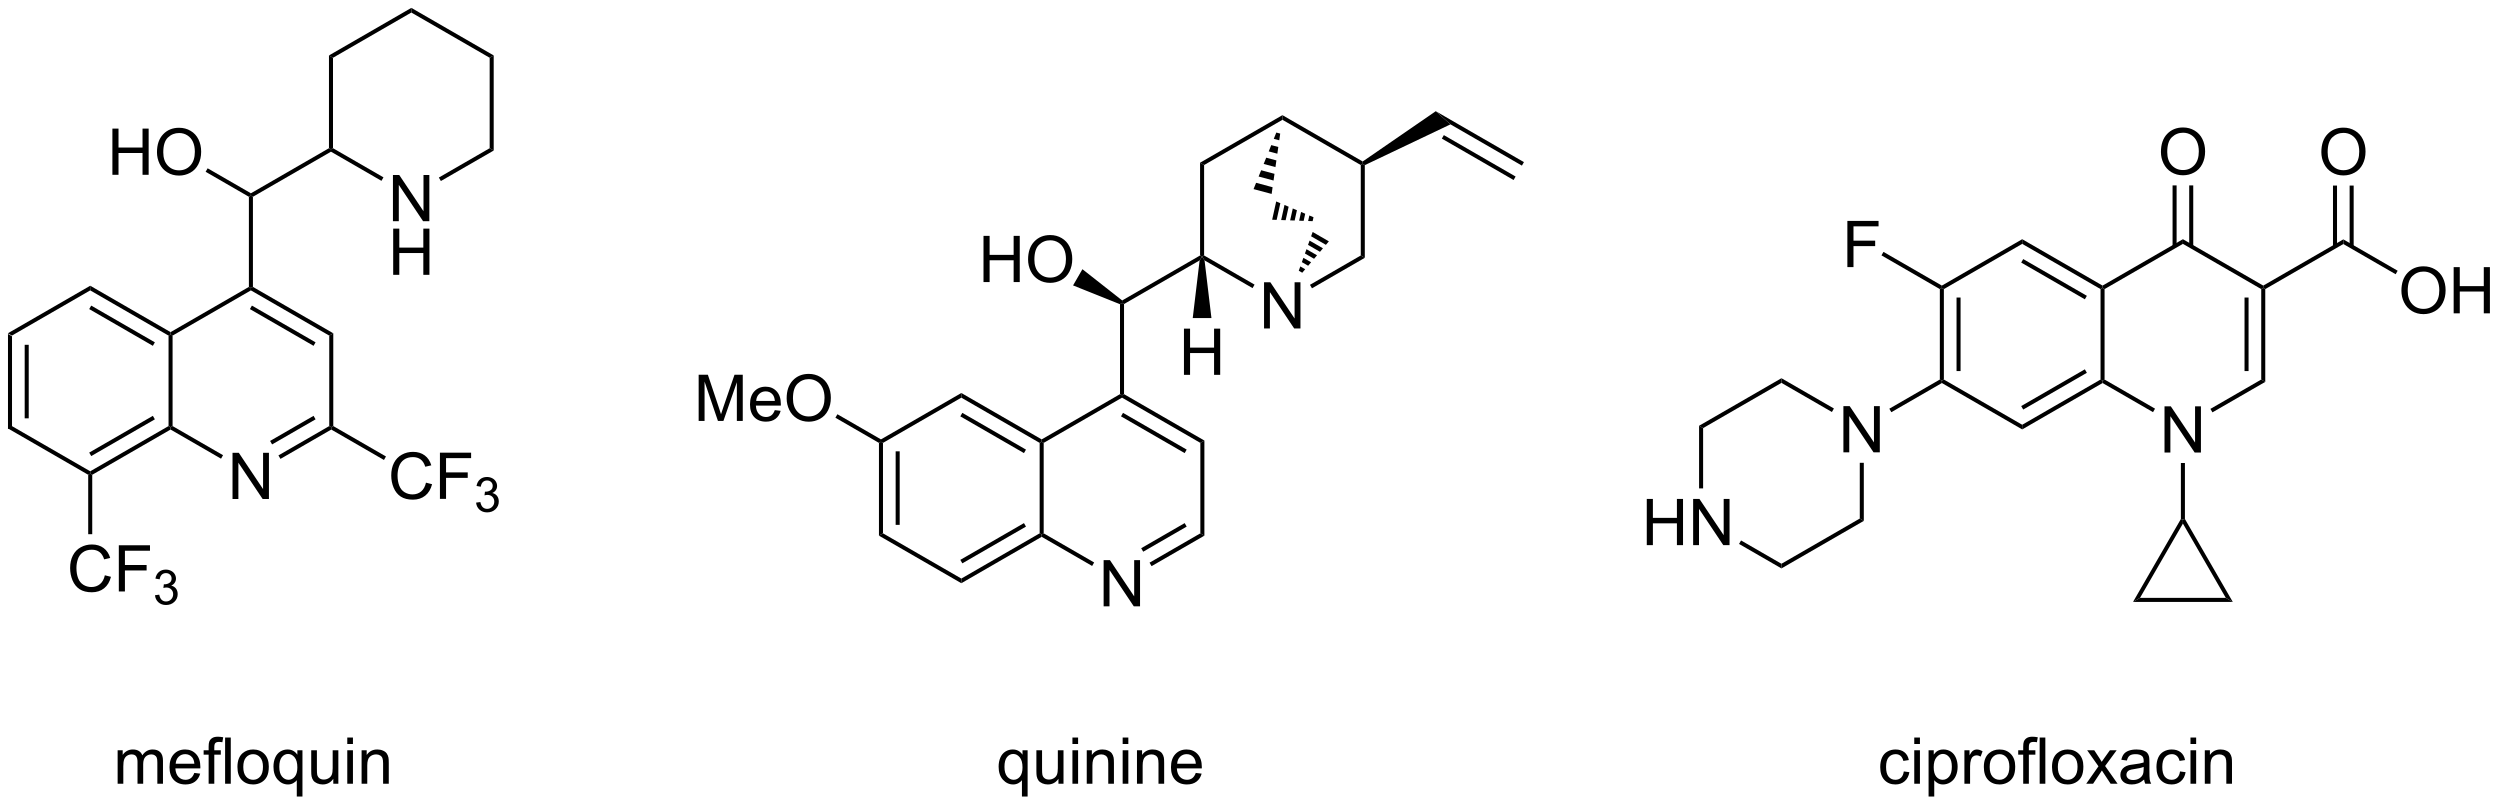 <?xml version="1.0" encoding="UTF-8"?>
<!DOCTYPE svg PUBLIC '-//W3C//DTD SVG 1.0//EN'
          'http://www.w3.org/TR/2001/REC-SVG-20010904/DTD/svg10.dtd'>
<svg stroke-dasharray="none" shape-rendering="auto" xmlns="http://www.w3.org/2000/svg" font-family="'Dialog'" text-rendering="auto" width="850" fill-opacity="1" color-interpolation="auto" color-rendering="auto" preserveAspectRatio="xMidYMid meet" font-size="12px" viewBox="0 0 850 274" fill="black" xmlns:xlink="http://www.w3.org/1999/xlink" stroke="black" image-rendering="auto" stroke-miterlimit="10" stroke-linecap="square" stroke-linejoin="miter" font-style="normal" stroke-width="1" height="274" stroke-dashoffset="0" font-weight="normal" stroke-opacity="1"
><!--Generated by the Batik Graphics2D SVG Generator--><defs id="genericDefs"
  /><g
  ><defs id="defs1"
    ><clipPath clipPathUnits="userSpaceOnUse" id="clipPath1"
      ><path d="M0.646 0.646 L319.099 0.646 L319.099 103.198 L0.646 103.198 L0.646 0.646 Z"
      /></clipPath
      ><clipPath clipPathUnits="userSpaceOnUse" id="clipPath2"
      ><path d="M44.137 180.56 L44.137 280.261 L353.736 280.261 L353.736 180.56 Z"
      /></clipPath
    ></defs
    ><g transform="scale(2.667,2.667) translate(-0.646,-0.646) matrix(1.029,0,0,1.029,-44.754,-185.078)"
    ><path d="M45.109 221.867 L45.609 222.155 L45.609 233.367 L45.109 233.655 ZM47.179 223.206 L47.179 232.316 L47.679 232.316 L47.679 223.206 Z" stroke="none" clip-path="url(#clipPath2)"
    /></g
    ><g transform="matrix(2.743,0,0,2.743,-121.065,-495.264)"
    ><path d="M45.109 233.655 L45.609 233.367 L55.319 238.972 L55.319 239.261 L55.069 239.405 Z" stroke="none" clip-path="url(#clipPath2)"
    /></g
    ><g transform="matrix(2.743,0,0,2.743,-121.065,-495.264)"
    ><path d="M55.569 239.405 L55.319 239.261 L55.319 238.972 L65.028 233.367 L65.278 233.511 L65.278 233.799 ZM55.444 237.087 L63.333 232.532 L63.083 232.099 L55.194 236.654 Z" stroke="none" clip-path="url(#clipPath2)"
    /></g
    ><g transform="matrix(2.743,0,0,2.743,-121.065,-495.264)"
    ><path d="M65.528 233.367 L65.278 233.511 L65.028 233.367 L65.028 222.155 L65.278 222.011 L65.528 222.155 Z" stroke="none" clip-path="url(#clipPath2)"
    /></g
    ><g transform="matrix(2.743,0,0,2.743,-121.065,-495.264)"
    ><path d="M65.278 221.722 L65.278 222.011 L65.028 222.155 L55.319 216.549 L55.319 215.972 ZM63.333 222.989 L55.444 218.435 L55.194 218.868 L63.083 223.422 Z" stroke="none" clip-path="url(#clipPath2)"
    /></g
    ><g transform="matrix(2.743,0,0,2.743,-121.065,-495.264)"
    ><path d="M55.319 215.972 L55.319 216.549 L45.609 222.155 L45.109 221.867 Z" stroke="none" clip-path="url(#clipPath2)"
    /></g
    ><g transform="matrix(2.743,0,0,2.743,-121.065,-495.264)"
    ><path d="M72.958 242.411 L72.958 236.684 L73.737 236.684 L76.744 241.179 L76.744 236.684 L77.471 236.684 L77.471 242.411 L76.692 242.411 L73.684 237.911 L73.684 242.411 L72.958 242.411 Z" stroke="none" clip-path="url(#clipPath2)"
    /></g
    ><g transform="matrix(2.743,0,0,2.743,-121.065,-495.264)"
    ><path d="M65.278 233.799 L65.278 233.511 L65.528 233.367 L71.783 236.978 L71.533 237.411 Z" stroke="none" clip-path="url(#clipPath2)"
    /></g
    ><g transform="matrix(2.743,0,0,2.743,-121.065,-495.264)"
    ><path d="M78.899 237.436 L78.649 237.003 L84.947 233.367 L85.197 233.511 L85.197 233.799 ZM77.864 235.643 L83.252 232.532 L83.002 232.099 L77.614 235.21 Z" stroke="none" clip-path="url(#clipPath2)"
    /></g
    ><g transform="matrix(2.743,0,0,2.743,-121.065,-495.264)"
    ><path d="M85.447 233.367 L85.197 233.511 L84.947 233.367 L84.947 222.155 L85.447 221.867 Z" stroke="none" clip-path="url(#clipPath2)"
    /></g
    ><g transform="matrix(2.743,0,0,2.743,-121.065,-495.264)"
    ><path d="M85.447 221.867 L84.947 222.155 L75.237 216.549 L75.237 216.261 L75.487 216.117 ZM83.252 222.989 L75.362 218.435 L75.112 218.868 L83.002 223.422 Z" stroke="none" clip-path="url(#clipPath2)"
    /></g
    ><g transform="matrix(2.743,0,0,2.743,-121.065,-495.264)"
    ><path d="M74.987 216.117 L75.237 216.261 L75.237 216.549 L65.528 222.155 L65.278 222.011 L65.278 221.722 Z" stroke="none" clip-path="url(#clipPath2)"
    /></g
    ><g transform="matrix(2.743,0,0,2.743,-121.065,-495.264)"
    ><path d="M57.133 251.863 L57.891 252.053 Q57.654 252.988 57.034 253.48 Q56.414 253.97 55.521 253.97 Q54.594 253.97 54.013 253.592 Q53.435 253.215 53.13 252.501 Q52.828 251.785 52.828 250.965 Q52.828 250.069 53.17 249.405 Q53.513 248.738 54.144 248.392 Q54.774 248.045 55.532 248.045 Q56.391 248.045 56.977 248.483 Q57.563 248.92 57.795 249.715 L57.047 249.889 Q56.849 249.264 56.469 248.98 Q56.092 248.694 55.516 248.694 Q54.857 248.694 54.412 249.012 Q53.969 249.327 53.789 249.861 Q53.61 250.394 53.61 250.959 Q53.61 251.691 53.823 252.236 Q54.037 252.78 54.485 253.051 Q54.935 253.319 55.459 253.319 Q56.094 253.319 56.534 252.952 Q56.977 252.584 57.133 251.863 ZM58.864 253.871 L58.864 248.144 L62.728 248.144 L62.728 248.819 L59.621 248.819 L59.621 250.592 L62.309 250.592 L62.309 251.269 L59.621 251.269 L59.621 253.871 L58.864 253.871 Z" stroke="none" clip-path="url(#clipPath2)"
    /></g
    ><g transform="matrix(2.743,0,0,2.743,-121.065,-495.264)"
    ><path d="M63.346 254.336 L63.873 254.266 Q63.965 254.715 64.182 254.912 Q64.401 255.11 64.715 255.11 Q65.086 255.11 65.342 254.852 Q65.6 254.594 65.6 254.213 Q65.6 253.85 65.362 253.615 Q65.125 253.379 64.758 253.379 Q64.61 253.379 64.387 253.438 L64.446 252.975 Q64.498 252.981 64.53 252.981 Q64.868 252.981 65.137 252.805 Q65.407 252.629 65.407 252.262 Q65.407 251.973 65.209 251.783 Q65.014 251.592 64.704 251.592 Q64.395 251.592 64.19 251.785 Q63.985 251.979 63.926 252.365 L63.399 252.272 Q63.496 251.74 63.838 251.449 Q64.182 251.158 64.692 251.158 Q65.043 251.158 65.338 251.309 Q65.635 251.459 65.791 251.721 Q65.948 251.981 65.948 252.274 Q65.948 252.553 65.797 252.781 Q65.649 253.01 65.356 253.145 Q65.737 253.233 65.948 253.51 Q66.159 253.785 66.159 254.201 Q66.159 254.764 65.748 255.156 Q65.338 255.547 64.711 255.547 Q64.147 255.547 63.772 255.211 Q63.399 254.873 63.346 254.336 Z" stroke="none" clip-path="url(#clipPath2)"
    /></g
    ><g transform="matrix(2.743,0,0,2.743,-121.065,-495.264)"
    ><path d="M55.069 239.405 L55.319 239.261 L55.569 239.405 L55.569 246.77 L55.069 246.77 Z" stroke="none" clip-path="url(#clipPath2)"
    /></g
    ><g transform="matrix(2.743,0,0,2.743,-121.065,-495.264)"
    ><path d="M96.936 240.383 L97.694 240.573 Q97.457 241.508 96.837 242 Q96.217 242.49 95.324 242.49 Q94.397 242.49 93.816 242.112 Q93.238 241.735 92.933 241.021 Q92.631 240.305 92.631 239.485 Q92.631 238.589 92.972 237.925 Q93.316 237.258 93.946 236.912 Q94.576 236.565 95.334 236.565 Q96.194 236.565 96.779 237.003 Q97.365 237.44 97.597 238.235 L96.85 238.409 Q96.652 237.784 96.272 237.5 Q95.894 237.214 95.319 237.214 Q94.66 237.214 94.214 237.531 Q93.772 237.847 93.592 238.381 Q93.412 238.914 93.412 239.479 Q93.412 240.211 93.626 240.756 Q93.839 241.3 94.287 241.571 Q94.738 241.839 95.261 241.839 Q95.897 241.839 96.337 241.472 Q96.779 241.104 96.936 240.383 ZM98.666 242.391 L98.666 236.664 L102.531 236.664 L102.531 237.339 L99.424 237.339 L99.424 239.112 L102.112 239.112 L102.112 239.789 L99.424 239.789 L99.424 242.391 L98.666 242.391 Z" stroke="none" clip-path="url(#clipPath2)"
    /></g
    ><g transform="matrix(2.743,0,0,2.743,-121.065,-495.264)"
    ><path d="M103.149 242.856 L103.676 242.786 Q103.768 243.235 103.985 243.432 Q104.203 243.63 104.518 243.63 Q104.889 243.63 105.145 243.372 Q105.403 243.114 105.403 242.733 Q105.403 242.37 105.164 242.135 Q104.928 241.899 104.561 241.899 Q104.412 241.899 104.19 241.958 L104.248 241.495 Q104.301 241.501 104.332 241.501 Q104.67 241.501 104.94 241.325 Q105.209 241.149 105.209 240.782 Q105.209 240.493 105.012 240.303 Q104.817 240.112 104.506 240.112 Q104.198 240.112 103.992 240.305 Q103.787 240.499 103.729 240.885 L103.201 240.792 Q103.299 240.26 103.641 239.969 Q103.985 239.678 104.494 239.678 Q104.846 239.678 105.141 239.829 Q105.438 239.979 105.594 240.241 Q105.75 240.501 105.75 240.794 Q105.75 241.073 105.6 241.302 Q105.451 241.53 105.158 241.665 Q105.539 241.753 105.75 242.03 Q105.961 242.305 105.961 242.721 Q105.961 243.284 105.551 243.677 Q105.141 244.067 104.514 244.067 Q103.949 244.067 103.574 243.731 Q103.201 243.393 103.149 242.856 Z" stroke="none" clip-path="url(#clipPath2)"
    /></g
    ><g transform="matrix(2.743,0,0,2.743,-121.065,-495.264)"
    ><path d="M85.197 233.799 L85.197 233.511 L85.447 233.367 L91.978 237.137 L91.728 237.571 Z" stroke="none" clip-path="url(#clipPath2)"
    /></g
    ><g transform="matrix(2.743,0,0,2.743,-121.065,-495.264)"
    ><path d="M75.487 216.117 L75.237 216.261 L74.987 216.117 L74.987 204.945 L75.237 204.801 L75.487 204.945 Z" stroke="none" clip-path="url(#clipPath2)"
    /></g
    ><g transform="matrix(2.743,0,0,2.743,-121.065,-495.264)"
    ><path d="M58.068 202.221 L58.068 196.494 L58.826 196.494 L58.826 198.846 L61.803 198.846 L61.803 196.494 L62.561 196.494 L62.561 202.221 L61.803 202.221 L61.803 199.52 L58.826 199.52 L58.826 202.221 L58.068 202.221 ZM63.593 199.432 Q63.593 198.005 64.359 197.2 Q65.124 196.393 66.335 196.393 Q67.127 196.393 67.762 196.773 Q68.4 197.15 68.734 197.827 Q69.07 198.505 69.07 199.364 Q69.07 200.236 68.718 200.924 Q68.367 201.611 67.721 201.965 Q67.078 202.32 66.33 202.32 Q65.523 202.32 64.885 201.929 Q64.249 201.536 63.921 200.861 Q63.593 200.184 63.593 199.432 ZM64.374 199.442 Q64.374 200.478 64.929 201.075 Q65.486 201.669 66.328 201.669 Q67.182 201.669 67.734 201.067 Q68.288 200.465 68.288 199.361 Q68.288 198.661 68.052 198.14 Q67.814 197.619 67.359 197.333 Q66.906 197.044 66.338 197.044 Q65.533 197.044 64.953 197.598 Q64.374 198.15 64.374 199.442 Z" stroke="none" clip-path="url(#clipPath2)"
    /></g
    ><g transform="matrix(2.743,0,0,2.743,-121.065,-495.264)"
    ><path d="M75.237 204.512 L75.237 204.801 L74.987 204.945 L69.624 201.849 L69.874 201.416 Z" stroke="none" clip-path="url(#clipPath2)"
    /></g
    ><g transform="matrix(2.743,0,0,2.743,-121.065,-495.264)"
    ><path d="M75.487 204.945 L75.237 204.801 L75.237 204.512 L84.912 198.926 L85.162 199.071 L85.162 199.359 Z" stroke="none" clip-path="url(#clipPath2)"
    /></g
    ><g transform="matrix(2.743,0,0,2.743,-121.065,-495.264)"
    ><path d="M92.842 207.971 L92.842 202.244 L93.621 202.244 L96.628 206.739 L96.628 202.244 L97.355 202.244 L97.355 207.971 L96.576 207.971 L93.569 203.471 L93.569 207.971 L92.842 207.971 Z" stroke="none" clip-path="url(#clipPath2)"
    /></g
    ><g transform="matrix(2.743,0,0,2.743,-121.065,-495.264)"
    ><path d="M92.873 214.621 L92.873 208.894 L93.631 208.894 L93.631 211.246 L96.608 211.246 L96.608 208.894 L97.365 208.894 L97.365 214.621 L96.608 214.621 L96.608 211.92 L93.631 211.92 L93.631 214.621 L92.873 214.621 Z" stroke="none" clip-path="url(#clipPath2)"
    /></g
    ><g transform="matrix(2.743,0,0,2.743,-121.065,-495.264)"
    ><path d="M85.162 199.359 L85.162 199.071 L85.412 198.926 L91.667 202.538 L91.417 202.971 Z" stroke="none" clip-path="url(#clipPath2)"
    /></g
    ><g transform="matrix(2.743,0,0,2.743,-121.065,-495.264)"
    ><path d="M98.783 202.995 L98.533 202.562 L104.831 198.926 L105.331 199.215 Z" stroke="none" clip-path="url(#clipPath2)"
    /></g
    ><g transform="matrix(2.743,0,0,2.743,-121.065,-495.264)"
    ><path d="M105.331 199.215 L104.831 198.926 L104.831 187.715 L105.331 187.426 Z" stroke="none" clip-path="url(#clipPath2)"
    /></g
    ><g transform="matrix(2.743,0,0,2.743,-121.065,-495.264)"
    ><path d="M105.331 187.426 L104.831 187.715 L95.121 182.109 L95.121 181.532 Z" stroke="none" clip-path="url(#clipPath2)"
    /></g
    ><g transform="matrix(2.743,0,0,2.743,-121.065,-495.264)"
    ><path d="M95.121 181.532 L95.121 182.109 L85.412 187.715 L84.912 187.426 Z" stroke="none" clip-path="url(#clipPath2)"
    /></g
    ><g transform="matrix(2.743,0,0,2.743,-121.065,-495.264)"
    ><path d="M84.912 187.426 L85.412 187.715 L85.412 198.926 L85.162 199.071 L84.912 198.926 Z" stroke="none" clip-path="url(#clipPath2)"
    /></g
    ><g transform="matrix(2.743,0,0,2.743,-121.065,-495.264)"
    ><path d="M58.717 277.697 L58.717 273.549 L59.345 273.549 L59.345 274.13 Q59.54 273.825 59.863 273.64 Q60.189 273.455 60.603 273.455 Q61.064 273.455 61.358 273.648 Q61.655 273.838 61.775 274.182 Q62.267 273.455 63.056 273.455 Q63.673 273.455 64.004 273.796 Q64.337 274.137 64.337 274.848 L64.337 277.697 L63.639 277.697 L63.639 275.083 Q63.639 274.661 63.569 274.476 Q63.501 274.291 63.321 274.179 Q63.142 274.065 62.9 274.065 Q62.462 274.065 62.173 274.356 Q61.884 274.645 61.884 275.286 L61.884 277.697 L61.181 277.697 L61.181 275.002 Q61.181 274.533 61.009 274.299 Q60.837 274.065 60.446 274.065 Q60.15 274.065 59.897 274.221 Q59.647 274.377 59.532 274.679 Q59.42 274.979 59.42 275.544 L59.42 277.697 L58.717 277.697 ZM68.22 276.361 L68.946 276.45 Q68.775 277.088 68.308 277.44 Q67.845 277.791 67.124 277.791 Q66.212 277.791 65.678 277.231 Q65.147 276.669 65.147 275.658 Q65.147 274.611 65.686 274.033 Q66.225 273.455 67.084 273.455 Q67.915 273.455 68.441 274.023 Q68.97 274.588 68.97 275.614 Q68.97 275.676 68.967 275.801 L65.874 275.801 Q65.913 276.486 66.259 276.851 Q66.608 277.213 67.126 277.213 Q67.514 277.213 67.788 277.01 Q68.061 276.807 68.22 276.361 ZM65.913 275.223 L68.228 275.223 Q68.181 274.7 67.962 274.44 Q67.626 274.033 67.092 274.033 Q66.608 274.033 66.277 274.359 Q65.946 274.682 65.913 275.223 ZM69.997 277.697 L69.997 274.096 L69.377 274.096 L69.377 273.549 L69.997 273.549 L69.997 273.106 Q69.997 272.69 70.073 272.486 Q70.174 272.213 70.43 272.044 Q70.685 271.872 71.146 271.872 Q71.442 271.872 71.802 271.942 L71.698 272.557 Q71.479 272.518 71.284 272.518 Q70.963 272.518 70.831 272.656 Q70.698 272.791 70.698 273.166 L70.698 273.549 L71.505 273.549 L71.505 274.096 L70.698 274.096 L70.698 277.697 L69.997 277.697 ZM72.038 277.697 L72.038 271.971 L72.741 271.971 L72.741 277.697 L72.038 277.697 ZM73.567 275.622 Q73.567 274.471 74.208 273.916 Q74.745 273.455 75.513 273.455 Q76.37 273.455 76.911 274.015 Q77.456 274.575 77.456 275.565 Q77.456 276.364 77.213 276.825 Q76.974 277.283 76.515 277.538 Q76.057 277.791 75.513 277.791 Q74.643 277.791 74.104 277.234 Q73.567 276.674 73.567 275.622 ZM74.291 275.622 Q74.291 276.419 74.638 276.817 Q74.987 277.213 75.513 277.213 Q76.036 277.213 76.383 276.815 Q76.732 276.416 76.732 275.598 Q76.732 274.83 76.383 274.434 Q76.034 274.036 75.513 274.036 Q74.987 274.036 74.638 274.432 Q74.291 274.825 74.291 275.622 ZM80.923 279.288 L80.923 277.255 Q80.759 277.486 80.465 277.64 Q80.17 277.791 79.837 277.791 Q79.1 277.791 78.566 277.203 Q78.032 276.611 78.032 275.583 Q78.032 274.958 78.249 274.463 Q78.467 273.966 78.879 273.71 Q79.29 273.455 79.782 273.455 Q80.553 273.455 80.993 274.104 L80.993 273.549 L81.626 273.549 L81.626 279.288 L80.923 279.288 ZM78.756 275.611 Q78.756 276.411 79.092 276.812 Q79.428 277.213 79.897 277.213 Q80.345 277.213 80.668 276.833 Q80.993 276.45 80.993 275.674 Q80.993 274.846 80.652 274.429 Q80.311 274.01 79.85 274.01 Q79.392 274.01 79.074 274.398 Q78.756 274.786 78.756 275.611 ZM85.448 277.697 L85.448 277.088 Q84.963 277.791 84.13 277.791 Q83.763 277.791 83.445 277.651 Q83.127 277.51 82.971 277.296 Q82.817 277.083 82.755 276.776 Q82.713 276.567 82.713 276.119 L82.713 273.549 L83.416 273.549 L83.416 275.848 Q83.416 276.401 83.458 276.591 Q83.526 276.869 83.739 277.028 Q83.956 277.184 84.271 277.184 Q84.588 277.184 84.864 277.023 Q85.143 276.861 85.258 276.583 Q85.372 276.301 85.372 275.77 L85.372 273.549 L86.075 273.549 L86.075 277.697 L85.448 277.697 ZM87.181 272.778 L87.181 271.971 L87.884 271.971 L87.884 272.778 L87.181 272.778 ZM87.181 277.697 L87.181 273.549 L87.884 273.549 L87.884 277.697 L87.181 277.697 ZM88.956 277.697 L88.956 273.549 L89.588 273.549 L89.588 274.137 Q90.044 273.455 90.909 273.455 Q91.284 273.455 91.596 273.591 Q91.911 273.723 92.067 273.942 Q92.224 274.161 92.286 274.463 Q92.325 274.658 92.325 275.145 L92.325 277.697 L91.622 277.697 L91.622 275.174 Q91.622 274.744 91.539 274.531 Q91.458 274.317 91.25 274.192 Q91.041 274.065 90.76 274.065 Q90.31 274.065 89.984 274.351 Q89.659 274.635 89.659 275.432 L89.659 277.697 L88.956 277.697 Z" stroke="none" clip-path="url(#clipPath2)"
    /></g
    ><g transform="matrix(2.743,0,0,2.743,-121.065,-495.264)"
    ><path d="M153.084 235.452 L153.334 235.308 L153.584 235.452 L153.584 246.663 L153.084 246.952 ZM155.154 236.503 L155.154 245.613 L155.654 245.613 L155.654 236.503 Z" stroke="none" clip-path="url(#clipPath2)"
    /></g
    ><g transform="matrix(2.743,0,0,2.743,-121.065,-495.264)"
    ><path d="M153.084 246.952 L153.584 246.663 L163.294 252.269 L163.294 252.846 Z" stroke="none" clip-path="url(#clipPath2)"
    /></g
    ><g transform="matrix(2.743,0,0,2.743,-121.065,-495.264)"
    ><path d="M163.294 252.846 L163.294 252.269 L173.003 246.663 L173.253 246.808 L173.253 247.096 ZM163.419 250.384 L171.308 245.829 L171.058 245.396 L163.169 249.951 Z" stroke="none" clip-path="url(#clipPath2)"
    /></g
    ><g transform="matrix(2.743,0,0,2.743,-121.065,-495.264)"
    ><path d="M173.503 246.663 L173.253 246.808 L173.003 246.663 L173.003 235.452 L173.253 235.308 L173.503 235.452 Z" stroke="none" clip-path="url(#clipPath2)"
    /></g
    ><g transform="matrix(2.743,0,0,2.743,-121.065,-495.264)"
    ><path d="M173.253 235.019 L173.253 235.308 L173.003 235.452 L163.294 229.846 L163.294 229.269 ZM171.308 236.286 L163.419 231.731 L163.169 232.164 L171.058 236.719 Z" stroke="none" clip-path="url(#clipPath2)"
    /></g
    ><g transform="matrix(2.743,0,0,2.743,-121.065,-495.264)"
    ><path d="M163.294 229.269 L163.294 229.846 L153.584 235.452 L153.334 235.308 L153.334 235.019 Z" stroke="none" clip-path="url(#clipPath2)"
    /></g
    ><g transform="matrix(2.743,0,0,2.743,-121.065,-495.264)"
    ><path d="M180.933 255.708 L180.933 249.981 L181.712 249.981 L184.719 254.476 L184.719 249.981 L185.446 249.981 L185.446 255.708 L184.667 255.708 L181.66 251.208 L181.66 255.708 L180.933 255.708 Z" stroke="none" clip-path="url(#clipPath2)"
    /></g
    ><g transform="matrix(2.743,0,0,2.743,-121.065,-495.264)"
    ><path d="M173.253 247.096 L173.253 246.808 L173.503 246.663 L179.758 250.275 L179.508 250.708 Z" stroke="none" clip-path="url(#clipPath2)"
    /></g
    ><g transform="matrix(2.743,0,0,2.743,-121.065,-495.264)"
    ><path d="M186.874 250.732 L186.624 250.299 L192.922 246.663 L193.422 246.952 ZM185.839 248.94 L191.227 245.829 L190.977 245.396 L185.589 248.507 Z" stroke="none" clip-path="url(#clipPath2)"
    /></g
    ><g transform="matrix(2.743,0,0,2.743,-121.065,-495.264)"
    ><path d="M193.422 246.952 L192.922 246.663 L192.922 235.452 L193.422 235.163 Z" stroke="none" clip-path="url(#clipPath2)"
    /></g
    ><g transform="matrix(2.743,0,0,2.743,-121.065,-495.264)"
    ><path d="M193.422 235.163 L192.922 235.452 L183.212 229.846 L183.212 229.558 L183.462 229.413 ZM191.227 236.286 L183.337 231.731 L183.087 232.164 L190.977 236.719 Z" stroke="none" clip-path="url(#clipPath2)"
    /></g
    ><g transform="matrix(2.743,0,0,2.743,-121.065,-495.264)"
    ><path d="M182.962 229.413 L183.212 229.558 L183.212 229.846 L173.503 235.452 L173.253 235.308 L173.253 235.019 Z" stroke="none" clip-path="url(#clipPath2)"
    /></g
    ><g transform="matrix(2.743,0,0,2.743,-121.065,-495.264)"
    ><path d="M183.462 229.413 L183.212 229.558 L182.962 229.413 L182.962 218.264 L183.212 218.098 L183.462 218.242 Z" stroke="none" clip-path="url(#clipPath2)"
    /></g
    ><g transform="matrix(2.743,0,0,2.743,-121.065,-495.264)"
    ><path d="M166.043 215.518 L166.043 209.791 L166.801 209.791 L166.801 212.143 L169.778 212.143 L169.778 209.791 L170.536 209.791 L170.536 215.518 L169.778 215.518 L169.778 212.817 L166.801 212.817 L166.801 215.518 L166.043 215.518 ZM171.568 212.728 Q171.568 211.302 172.334 210.497 Q173.099 209.69 174.31 209.69 Q175.102 209.69 175.737 210.07 Q176.375 210.447 176.709 211.124 Q177.045 211.802 177.045 212.661 Q177.045 213.533 176.693 214.221 Q176.342 214.908 175.696 215.262 Q175.053 215.617 174.305 215.617 Q173.498 215.617 172.86 215.226 Q172.224 214.833 171.896 214.158 Q171.568 213.481 171.568 212.728 ZM172.349 212.739 Q172.349 213.775 172.904 214.372 Q173.461 214.965 174.303 214.965 Q175.157 214.965 175.709 214.364 Q176.263 213.762 176.263 212.658 Q176.263 211.958 176.026 211.437 Q175.79 210.916 175.334 210.63 Q174.881 210.34 174.313 210.34 Q173.508 210.34 172.928 210.895 Q172.349 211.447 172.349 212.739 Z" stroke="none" clip-path="url(#clipPath2)"
    /></g
    ><g transform="matrix(2.743,0,0,2.743,-121.065,-495.264)"
    ><path d="M183.231 217.798 L183.212 218.098 L182.962 218.264 L177.144 215.934 L178.304 213.925 Z" stroke="none" clip-path="url(#clipPath2)"
    /></g
    ><g transform="matrix(2.743,0,0,2.743,-121.065,-495.264)"
    ><path d="M183.462 218.242 L183.212 218.098 L183.231 217.798 L192.887 212.223 L193.137 212.368 L192.831 212.833 Z" stroke="none" clip-path="url(#clipPath2)"
    /></g
    ><g transform="matrix(2.743,0,0,2.743,-121.065,-495.264)"
    ><path d="M200.817 221.268 L200.817 215.541 L201.596 215.541 L204.603 220.036 L204.603 215.541 L205.33 215.541 L205.33 221.268 L204.551 221.268 L201.543 216.768 L201.543 221.268 L200.817 221.268 Z" stroke="none" clip-path="url(#clipPath2)"
    /></g
    ><g transform="matrix(2.743,0,0,2.743,-121.065,-495.264)"
    ><path d="M193.443 212.833 L193.137 212.368 L193.387 212.223 L199.642 215.835 L199.392 216.268 Z" stroke="none" clip-path="url(#clipPath2)"
    /></g
    ><g transform="matrix(2.743,0,0,2.743,-121.065,-495.264)"
    ><path d="M206.758 216.292 L206.508 215.859 L212.806 212.223 L213.306 212.512 Z" stroke="none" clip-path="url(#clipPath2)"
    /></g
    ><g transform="matrix(2.743,0,0,2.743,-121.065,-495.264)"
    ><path d="M213.306 212.512 L212.806 212.223 L212.806 201.012 L213.056 200.868 L213.306 201.025 Z" stroke="none" clip-path="url(#clipPath2)"
    /></g
    ><g transform="matrix(2.743,0,0,2.743,-121.065,-495.264)"
    ><path d="M213.045 200.573 L213.056 200.868 L212.806 201.012 L203.096 195.406 L203.096 194.829 Z" stroke="none" clip-path="url(#clipPath2)"
    /></g
    ><g transform="matrix(2.743,0,0,2.743,-121.065,-495.264)"
    ><path d="M203.096 194.829 L203.096 195.406 L193.387 201.012 L192.887 200.723 Z" stroke="none" clip-path="url(#clipPath2)"
    /></g
    ><g transform="matrix(2.743,0,0,2.743,-121.065,-495.264)"
    ><path d="M192.887 200.723 L193.387 201.012 L193.387 212.223 L193.137 212.368 L192.887 212.223 Z" stroke="none" clip-path="url(#clipPath2)"
    /></g
    ><g transform="matrix(2.743,0,0,2.743,-121.065,-495.264)"
    ><path d="M130.736 232.728 L130.736 227.001 L131.876 227.001 L133.233 231.056 Q133.421 231.621 133.507 231.902 Q133.603 231.59 133.811 230.986 L135.181 227.001 L136.202 227.001 L136.202 232.728 L135.47 232.728 L135.47 227.933 L133.806 232.728 L133.124 232.728 L131.468 227.853 L131.468 232.728 L130.736 232.728 ZM140.173 231.392 L140.9 231.48 Q140.728 232.118 140.262 232.47 Q139.798 232.821 139.077 232.821 Q138.166 232.821 137.632 232.262 Q137.1 231.699 137.1 230.689 Q137.1 229.642 137.639 229.064 Q138.179 228.486 139.038 228.486 Q139.869 228.486 140.395 229.053 Q140.923 229.618 140.923 230.644 Q140.923 230.707 140.921 230.832 L137.827 230.832 Q137.866 231.517 138.212 231.881 Q138.561 232.243 139.08 232.243 Q139.468 232.243 139.741 232.04 Q140.014 231.837 140.173 231.392 ZM137.866 230.254 L140.181 230.254 Q140.134 229.73 139.916 229.47 Q139.58 229.064 139.046 229.064 Q138.561 229.064 138.231 229.389 Q137.9 229.712 137.866 230.254 ZM141.643 229.939 Q141.643 228.512 142.409 227.707 Q143.175 226.9 144.386 226.9 Q145.177 226.9 145.813 227.28 Q146.451 227.657 146.784 228.334 Q147.12 229.012 147.12 229.871 Q147.12 230.743 146.768 231.431 Q146.417 232.118 145.771 232.472 Q145.128 232.827 144.38 232.827 Q143.573 232.827 142.935 232.436 Q142.3 232.043 141.971 231.368 Q141.643 230.691 141.643 229.939 ZM142.425 229.949 Q142.425 230.986 142.979 231.582 Q143.537 232.176 144.378 232.176 Q145.232 232.176 145.784 231.574 Q146.339 230.972 146.339 229.868 Q146.339 229.168 146.102 228.647 Q145.865 228.126 145.409 227.84 Q144.956 227.551 144.388 227.551 Q143.583 227.551 143.003 228.105 Q142.425 228.657 142.425 229.949 Z" stroke="none" clip-path="url(#clipPath2)"
    /></g
    ><g transform="matrix(2.743,0,0,2.743,-121.065,-495.264)"
    ><path d="M153.334 235.019 L153.334 235.308 L153.084 235.452 L147.686 232.335 L147.936 231.902 Z" stroke="none" clip-path="url(#clipPath2)"
    /></g
    ><g transform="matrix(2.743,0,0,2.743,-121.065,-495.264)"
    ><path d="M190.889 227.018 L190.889 221.291 L191.647 221.291 L191.647 223.643 L194.623 223.643 L194.623 221.291 L195.381 221.291 L195.381 227.018 L194.623 227.018 L194.623 224.317 L191.647 224.317 L191.647 227.018 L190.889 227.018 Z" stroke="none" clip-path="url(#clipPath2)"
    /></g
    ><g transform="matrix(2.743,0,0,2.743,-121.065,-495.264)"
    ><path d="M192.831 212.833 L193.137 212.368 L193.443 212.833 L194.297 219.983 L191.977 219.983 Z" stroke="none" clip-path="url(#clipPath2)"
    /></g
    ><g transform="matrix(2.743,0,0,2.743,-121.065,-495.264)"
    ><path d="M202.82 197.114 L202.702 197.945 L202.024 197.763 L202.337 196.985 ZM202.584 198.776 L202.466 199.607 L201.397 199.321 L201.71 198.542 ZM202.348 200.439 L202.23 201.27 L200.77 200.879 L201.084 200.1 ZM202.112 202.101 L201.994 202.932 L200.144 202.436 L200.457 201.657 ZM201.876 203.763 L201.758 204.594 L199.517 203.994 L199.83 203.215 Z" stroke="none" clip-path="url(#clipPath2)"
    /></g
    ><g transform="matrix(2.743,0,0,2.743,-121.065,-495.264)"
    ><path d="M205.12 214.112 L205.311 213.579 L205.919 213.93 L205.553 214.362 ZM205.503 213.045 L205.694 212.512 L206.652 213.065 L206.286 213.497 ZM205.885 211.978 L206.077 211.445 L207.385 212.2 L207.019 212.632 ZM206.268 210.911 L206.459 210.377 L208.118 211.335 L207.752 211.768 ZM206.65 209.844 L206.842 209.31 L208.851 210.47 L208.484 210.903 Z" stroke="none" clip-path="url(#clipPath2)"
    /></g
    ><g transform="matrix(2.743,0,0,2.743,-121.065,-495.264)"
    ><path d="M206.839 207.97 L206.282 207.95 L206.434 207.264 L206.948 207.482 ZM205.725 207.93 L205.167 207.91 L205.406 206.83 L205.92 207.047 ZM204.609 207.89 L204.052 207.87 L204.379 206.395 L204.892 206.612 ZM203.494 207.85 L202.937 207.831 L203.351 205.96 L203.865 206.178 ZM202.379 207.811 L201.822 207.791 L202.323 205.526 L202.837 205.743 Z" stroke="none" clip-path="url(#clipPath2)"
    /></g
    ><g transform="matrix(2.743,0,0,2.743,-121.065,-495.264)"
    ><path d="M213.306 201.025 L213.056 200.868 L213.045 200.573 L222.099 194.34 L223.922 195.97 Z" stroke="none" clip-path="url(#clipPath2)"
    /></g
    ><g transform="matrix(2.743,0,0,2.743,-121.065,-495.264)"
    ><path d="M223.922 195.97 L222.099 194.34 L233.03 200.651 L232.78 201.084 ZM222.855 197.736 L231.749 202.87 L231.999 202.438 L223.105 197.303 Z" stroke="none" clip-path="url(#clipPath2)"
    /></g
    ><g transform="matrix(2.743,0,0,2.743,-121.065,-495.264)"
    ><path d="M170.807 279.288 L170.807 277.255 Q170.643 277.486 170.349 277.64 Q170.055 277.791 169.721 277.791 Q168.984 277.791 168.451 277.203 Q167.917 276.611 167.917 275.583 Q167.917 274.958 168.133 274.463 Q168.352 273.966 168.763 273.71 Q169.175 273.455 169.667 273.455 Q170.438 273.455 170.878 274.104 L170.878 273.549 L171.511 273.549 L171.511 279.288 L170.807 279.288 ZM168.641 275.611 Q168.641 276.411 168.977 276.812 Q169.313 277.213 169.781 277.213 Q170.229 277.213 170.552 276.833 Q170.878 276.45 170.878 275.674 Q170.878 274.846 170.536 274.429 Q170.195 274.01 169.734 274.01 Q169.276 274.01 168.958 274.398 Q168.641 274.786 168.641 275.611 ZM175.332 277.697 L175.332 277.088 Q174.848 277.791 174.014 277.791 Q173.647 277.791 173.329 277.651 Q173.012 277.51 172.856 277.296 Q172.702 277.083 172.639 276.776 Q172.598 276.567 172.598 276.119 L172.598 273.549 L173.301 273.549 L173.301 275.848 Q173.301 276.401 173.343 276.591 Q173.41 276.869 173.624 277.028 Q173.84 277.184 174.155 277.184 Q174.473 277.184 174.749 277.023 Q175.027 276.861 175.142 276.583 Q175.257 276.301 175.257 275.77 L175.257 273.549 L175.96 273.549 L175.96 277.697 L175.332 277.697 ZM177.065 272.778 L177.065 271.971 L177.768 271.971 L177.768 272.778 L177.065 272.778 ZM177.065 277.697 L177.065 273.549 L177.768 273.549 L177.768 277.697 L177.065 277.697 ZM178.84 277.697 L178.84 273.549 L179.473 273.549 L179.473 274.137 Q179.929 273.455 180.793 273.455 Q181.168 273.455 181.481 273.591 Q181.796 273.723 181.952 273.942 Q182.108 274.161 182.171 274.463 Q182.21 274.658 182.21 275.145 L182.21 277.697 L181.507 277.697 L181.507 275.174 Q181.507 274.744 181.423 274.531 Q181.343 274.317 181.134 274.192 Q180.926 274.065 180.645 274.065 Q180.194 274.065 179.869 274.351 Q179.543 274.635 179.543 275.432 L179.543 277.697 L178.84 277.697 ZM183.292 272.778 L183.292 271.971 L183.995 271.971 L183.995 272.778 L183.292 272.778 ZM183.292 277.697 L183.292 273.549 L183.995 273.549 L183.995 277.697 L183.292 277.697 ZM185.066 277.697 L185.066 273.549 L185.699 273.549 L185.699 274.137 Q186.155 273.455 187.02 273.455 Q187.395 273.455 187.707 273.591 Q188.022 273.723 188.179 273.942 Q188.335 274.161 188.397 274.463 Q188.436 274.658 188.436 275.145 L188.436 277.697 L187.733 277.697 L187.733 275.174 Q187.733 274.744 187.65 274.531 Q187.569 274.317 187.361 274.192 Q187.152 274.065 186.871 274.065 Q186.421 274.065 186.095 274.351 Q185.77 274.635 185.77 275.432 L185.77 277.697 L185.066 277.697 ZM192.354 276.361 L193.081 276.45 Q192.909 277.088 192.443 277.44 Q191.979 277.791 191.258 277.791 Q190.346 277.791 189.813 277.231 Q189.281 276.669 189.281 275.658 Q189.281 274.611 189.82 274.033 Q190.359 273.455 191.219 273.455 Q192.05 273.455 192.576 274.023 Q193.104 274.588 193.104 275.614 Q193.104 275.676 193.102 275.801 L190.008 275.801 Q190.047 276.486 190.393 276.851 Q190.742 277.213 191.261 277.213 Q191.649 277.213 191.922 277.01 Q192.195 276.807 192.354 276.361 ZM190.047 275.223 L192.362 275.223 Q192.315 274.7 192.096 274.44 Q191.761 274.033 191.227 274.033 Q190.742 274.033 190.411 274.359 Q190.081 274.682 190.047 275.223 Z" stroke="none" clip-path="url(#clipPath2)"
    /></g
    ><g transform="matrix(2.743,0,0,2.743,-121.065,-495.264)"
    ><path d="M280.115 276.176 L280.808 276.268 Q280.693 276.981 280.227 277.387 Q279.761 277.791 279.081 277.791 Q278.23 277.791 277.712 277.234 Q277.193 276.676 277.193 275.637 Q277.193 274.966 277.415 274.463 Q277.639 273.958 278.094 273.708 Q278.55 273.455 279.084 273.455 Q279.761 273.455 280.191 273.796 Q280.62 274.137 280.74 274.768 L280.058 274.872 Q279.959 274.455 279.712 274.244 Q279.464 274.033 279.113 274.033 Q278.581 274.033 278.248 274.413 Q277.917 274.794 277.917 275.619 Q277.917 276.455 278.238 276.835 Q278.558 277.213 279.074 277.213 Q279.488 277.213 279.764 276.96 Q280.042 276.705 280.115 276.176 ZM281.412 272.778 L281.412 271.971 L282.115 271.971 L282.115 272.778 L281.412 272.778 ZM281.412 277.697 L281.412 273.549 L282.115 273.549 L282.115 277.697 L281.412 277.697 ZM283.187 279.288 L283.187 273.549 L283.827 273.549 L283.827 274.088 Q284.054 273.77 284.338 273.614 Q284.624 273.455 285.031 273.455 Q285.562 273.455 285.968 273.729 Q286.374 274.002 286.58 274.5 Q286.788 274.997 286.788 275.591 Q286.788 276.229 286.559 276.739 Q286.33 277.247 285.895 277.52 Q285.46 277.791 284.978 277.791 Q284.627 277.791 284.348 277.643 Q284.07 277.494 283.89 277.268 L283.89 279.288 L283.187 279.288 ZM283.822 275.645 Q283.822 276.447 284.145 276.83 Q284.471 277.213 284.932 277.213 Q285.4 277.213 285.734 276.817 Q286.07 276.419 286.07 275.588 Q286.07 274.794 285.742 274.401 Q285.416 274.005 284.963 274.005 Q284.515 274.005 284.169 274.426 Q283.822 274.846 283.822 275.645 ZM287.628 277.697 L287.628 273.549 L288.261 273.549 L288.261 274.176 Q288.503 273.736 288.706 273.596 Q288.912 273.455 289.159 273.455 Q289.514 273.455 289.881 273.682 L289.639 274.333 Q289.381 274.182 289.123 274.182 Q288.894 274.182 288.709 274.32 Q288.527 274.458 288.449 274.705 Q288.331 275.08 288.331 275.526 L288.331 277.697 L287.628 277.697 ZM290.037 275.622 Q290.037 274.471 290.678 273.916 Q291.214 273.455 291.983 273.455 Q292.839 273.455 293.381 274.015 Q293.925 274.575 293.925 275.565 Q293.925 276.364 293.683 276.825 Q293.443 277.283 292.985 277.538 Q292.527 277.791 291.983 277.791 Q291.113 277.791 290.574 277.234 Q290.037 276.674 290.037 275.622 ZM290.761 275.622 Q290.761 276.419 291.108 276.817 Q291.456 277.213 291.983 277.213 Q292.506 277.213 292.852 276.815 Q293.201 276.416 293.201 275.598 Q293.201 274.83 292.852 274.434 Q292.503 274.036 291.983 274.036 Q291.456 274.036 291.108 274.432 Q290.761 274.825 290.761 275.622 ZM294.916 277.697 L294.916 274.096 L294.296 274.096 L294.296 273.549 L294.916 273.549 L294.916 273.106 Q294.916 272.69 294.992 272.486 Q295.093 272.213 295.348 272.044 Q295.603 271.872 296.065 271.872 Q296.361 271.872 296.721 271.942 L296.617 272.557 Q296.398 272.518 296.202 272.518 Q295.882 272.518 295.749 272.656 Q295.617 272.791 295.617 273.166 L295.617 273.549 L296.424 273.549 L296.424 274.096 L295.617 274.096 L295.617 277.697 L294.916 277.697 ZM296.956 277.697 L296.956 271.971 L297.659 271.971 L297.659 277.697 L296.956 277.697 ZM298.486 275.622 Q298.486 274.471 299.127 273.916 Q299.663 273.455 300.432 273.455 Q301.288 273.455 301.83 274.015 Q302.374 274.575 302.374 275.565 Q302.374 276.364 302.132 276.825 Q301.893 277.283 301.434 277.538 Q300.976 277.791 300.432 277.791 Q299.562 277.791 299.023 277.234 Q298.486 276.674 298.486 275.622 ZM299.21 275.622 Q299.21 276.419 299.557 276.817 Q299.906 277.213 300.432 277.213 Q300.955 277.213 301.301 276.815 Q301.65 276.416 301.65 275.598 Q301.65 274.83 301.301 274.434 Q300.952 274.036 300.432 274.036 Q299.906 274.036 299.557 274.432 Q299.21 274.825 299.21 275.622 ZM302.73 277.697 L304.245 275.541 L302.842 273.549 L303.722 273.549 L304.358 274.52 Q304.537 274.799 304.647 274.986 Q304.818 274.729 304.964 274.528 L305.662 273.549 L306.503 273.549 L305.068 275.502 L306.613 277.697 L305.748 277.697 L304.897 276.408 L304.67 276.059 L303.581 277.697 L302.73 277.697 ZM309.904 277.184 Q309.514 277.518 309.152 277.656 Q308.792 277.791 308.378 277.791 Q307.693 277.791 307.326 277.458 Q306.959 277.122 306.959 276.604 Q306.959 276.299 307.097 276.046 Q307.238 275.794 307.462 275.643 Q307.686 275.489 307.967 275.411 Q308.175 275.356 308.592 275.307 Q309.443 275.205 309.847 275.065 Q309.85 274.919 309.85 274.88 Q309.85 274.45 309.652 274.276 Q309.381 274.036 308.85 274.036 Q308.355 274.036 308.118 274.21 Q307.881 274.385 307.769 274.825 L307.081 274.731 Q307.175 274.291 307.389 274.02 Q307.605 273.747 308.011 273.601 Q308.417 273.455 308.951 273.455 Q309.483 273.455 309.813 273.58 Q310.147 273.705 310.303 273.895 Q310.459 274.083 310.522 274.372 Q310.558 274.551 310.558 275.02 L310.558 275.958 Q310.558 276.94 310.602 277.2 Q310.647 277.458 310.779 277.697 L310.045 277.697 Q309.936 277.479 309.904 277.184 ZM309.847 275.614 Q309.464 275.77 308.699 275.88 Q308.264 275.942 308.084 276.02 Q307.904 276.098 307.805 276.25 Q307.709 276.401 307.709 276.583 Q307.709 276.864 307.923 277.051 Q308.136 277.239 308.545 277.239 Q308.951 277.239 309.266 277.062 Q309.584 276.885 309.733 276.575 Q309.847 276.338 309.847 275.872 L309.847 275.614 ZM314.353 276.176 L315.046 276.268 Q314.932 276.981 314.466 277.387 Q313.999 277.791 313.32 277.791 Q312.468 277.791 311.95 277.234 Q311.432 276.676 311.432 275.637 Q311.432 274.966 311.653 274.463 Q311.877 273.958 312.333 273.708 Q312.788 273.455 313.322 273.455 Q313.999 273.455 314.429 273.796 Q314.859 274.137 314.978 274.768 L314.296 274.872 Q314.197 274.455 313.95 274.244 Q313.702 274.033 313.351 274.033 Q312.82 274.033 312.486 274.413 Q312.156 274.794 312.156 275.619 Q312.156 276.455 312.476 276.835 Q312.796 277.213 313.312 277.213 Q313.726 277.213 314.002 276.96 Q314.281 276.705 314.353 276.176 ZM315.65 272.778 L315.65 271.971 L316.353 271.971 L316.353 272.778 L315.65 272.778 ZM315.65 277.697 L315.65 273.549 L316.353 273.549 L316.353 277.697 L315.65 277.697 ZM317.425 277.697 L317.425 273.549 L318.058 273.549 L318.058 274.137 Q318.514 273.455 319.378 273.455 Q319.753 273.455 320.066 273.591 Q320.381 273.723 320.537 273.942 Q320.693 274.161 320.756 274.463 Q320.795 274.658 320.795 275.145 L320.795 277.697 L320.092 277.697 L320.092 275.174 Q320.092 274.744 320.009 274.531 Q319.928 274.317 319.719 274.192 Q319.511 274.065 319.23 274.065 Q318.779 274.065 318.454 274.351 Q318.128 274.635 318.128 275.432 L318.128 277.697 L317.425 277.697 Z" stroke="none" clip-path="url(#clipPath2)"
    /></g
    ><g transform="matrix(2.743,0,0,2.743,-121.065,-495.264)"
    ><path d="M284.583 216.389 L284.833 216.244 L285.083 216.389 L285.083 227.6 L284.833 227.744 L284.583 227.6 ZM286.653 217.439 L286.653 226.549 L287.153 226.549 L287.153 217.439 Z" stroke="none" clip-path="url(#clipPath2)"
    /></g
    ><g transform="matrix(2.743,0,0,2.743,-121.065,-495.264)"
    ><path d="M284.833 228.033 L284.833 227.744 L285.083 227.6 L294.793 233.206 L294.793 233.783 Z" stroke="none" clip-path="url(#clipPath2)"
    /></g
    ><g transform="matrix(2.743,0,0,2.743,-121.065,-495.264)"
    ><path d="M294.793 233.783 L294.793 233.206 L304.502 227.6 L304.752 227.744 L304.752 228.033 ZM294.918 231.321 L302.807 226.766 L302.557 226.333 L294.668 230.887 Z" stroke="none" clip-path="url(#clipPath2)"
    /></g
    ><g transform="matrix(2.743,0,0,2.743,-121.065,-495.264)"
    ><path d="M305.002 227.6 L304.752 227.744 L304.502 227.6 L304.502 216.389 L304.752 216.244 L305.002 216.389 Z" stroke="none" clip-path="url(#clipPath2)"
    /></g
    ><g transform="matrix(2.743,0,0,2.743,-121.065,-495.264)"
    ><path d="M304.752 215.956 L304.752 216.244 L304.502 216.389 L294.793 210.783 L294.793 210.206 ZM302.807 217.223 L294.918 212.668 L294.668 213.101 L302.557 217.656 Z" stroke="none" clip-path="url(#clipPath2)"
    /></g
    ><g transform="matrix(2.743,0,0,2.743,-121.065,-495.264)"
    ><path d="M294.793 210.206 L294.793 210.783 L285.083 216.389 L284.833 216.244 L284.833 215.956 Z" stroke="none" clip-path="url(#clipPath2)"
    /></g
    ><g transform="matrix(2.743,0,0,2.743,-121.065,-495.264)"
    ><path d="M312.432 236.644 L312.432 230.918 L313.21 230.918 L316.218 235.412 L316.218 230.918 L316.945 230.918 L316.945 236.644 L316.166 236.644 L313.158 232.144 L313.158 236.644 L312.432 236.644 Z" stroke="none" clip-path="url(#clipPath2)"
    /></g
    ><g transform="matrix(2.743,0,0,2.743,-121.065,-495.264)"
    ><path d="M304.752 228.033 L304.752 227.744 L305.002 227.6 L311.257 231.211 L311.007 231.644 Z" stroke="none" clip-path="url(#clipPath2)"
    /></g
    ><g transform="matrix(2.743,0,0,2.743,-121.065,-495.264)"
    ><path d="M318.372 231.669 L318.122 231.236 L324.42 227.6 L324.92 227.889 Z" stroke="none" clip-path="url(#clipPath2)"
    /></g
    ><g transform="matrix(2.743,0,0,2.743,-121.065,-495.264)"
    ><path d="M324.92 227.889 L324.42 227.6 L324.42 216.389 L324.67 216.244 L324.92 216.389 ZM322.85 226.549 L322.85 217.439 L322.35 217.439 L322.35 226.549 Z" stroke="none" clip-path="url(#clipPath2)"
    /></g
    ><g transform="matrix(2.743,0,0,2.743,-121.065,-495.264)"
    ><path d="M324.67 215.956 L324.67 216.244 L324.42 216.389 L314.711 210.783 L314.711 210.206 Z" stroke="none" clip-path="url(#clipPath2)"
    /></g
    ><g transform="matrix(2.743,0,0,2.743,-121.065,-495.264)"
    ><path d="M314.711 210.206 L314.711 210.783 L305.002 216.389 L304.752 216.244 L304.752 215.956 Z" stroke="none" clip-path="url(#clipPath2)"
    /></g
    ><g transform="matrix(2.743,0,0,2.743,-121.065,-495.264)"
    ><path d="M311.988 199.395 Q311.988 197.968 312.753 197.163 Q313.519 196.356 314.73 196.356 Q315.522 196.356 316.157 196.736 Q316.795 197.114 317.128 197.791 Q317.464 198.468 317.464 199.327 Q317.464 200.2 317.113 200.887 Q316.761 201.575 316.115 201.929 Q315.472 202.283 314.725 202.283 Q313.917 202.283 313.279 201.893 Q312.644 201.499 312.316 200.825 Q311.988 200.148 311.988 199.395 ZM312.769 199.406 Q312.769 200.442 313.324 201.038 Q313.881 201.632 314.722 201.632 Q315.576 201.632 316.128 201.031 Q316.683 200.429 316.683 199.325 Q316.683 198.624 316.446 198.103 Q316.209 197.583 315.753 197.296 Q315.3 197.007 314.733 197.007 Q313.928 197.007 313.347 197.562 Q312.769 198.114 312.769 199.406 Z" stroke="none" clip-path="url(#clipPath2)"
    /></g
    ><g transform="matrix(2.743,0,0,2.743,-121.065,-495.264)"
    ><path d="M315.993 211.09 L315.993 203.537 L315.493 203.537 L315.493 211.09 ZM313.93 211.09 L313.93 203.537 L313.43 203.537 L313.43 211.09 Z" stroke="none" clip-path="url(#clipPath2)"
    /></g
    ><g transform="matrix(2.743,0,0,2.743,-121.065,-495.264)"
    ><path d="M314.461 237.944 L314.961 237.944 L314.961 244.887 L314.711 244.954 L314.461 244.887 Z" stroke="none" clip-path="url(#clipPath2)"
    /></g
    ><g transform="matrix(2.743,0,0,2.743,-121.065,-495.264)"
    ><path d="M314.461 244.887 L314.711 244.954 L314.711 245.454 L309.394 254.664 L308.528 255.164 Z" stroke="none" clip-path="url(#clipPath2)"
    /></g
    ><g transform="matrix(2.743,0,0,2.743,-121.065,-495.264)"
    ><path d="M308.528 255.164 L309.394 254.664 L320.028 254.664 L320.894 255.164 Z" stroke="none" clip-path="url(#clipPath2)"
    /></g
    ><g transform="matrix(2.743,0,0,2.743,-121.065,-495.264)"
    ><path d="M320.894 255.164 L320.028 254.664 L314.711 245.454 L314.711 244.954 L314.961 244.887 Z" stroke="none" clip-path="url(#clipPath2)"
    /></g
    ><g transform="matrix(2.743,0,0,2.743,-121.065,-495.264)"
    ><path d="M324.92 216.389 L324.67 216.244 L324.67 215.956 L334.595 210.226 L334.595 210.803 Z" stroke="none" clip-path="url(#clipPath2)"
    /></g
    ><g transform="matrix(2.743,0,0,2.743,-121.065,-495.264)"
    ><path d="M341.796 216.605 Q341.796 215.178 342.562 214.373 Q343.328 213.566 344.539 213.566 Q345.33 213.566 345.966 213.946 Q346.604 214.324 346.937 215.001 Q347.273 215.678 347.273 216.537 Q347.273 217.41 346.921 218.097 Q346.57 218.785 345.924 219.139 Q345.281 219.493 344.534 219.493 Q343.726 219.493 343.088 219.102 Q342.453 218.709 342.125 218.035 Q341.796 217.358 341.796 216.605 ZM342.578 216.616 Q342.578 217.652 343.132 218.248 Q343.69 218.842 344.531 218.842 Q345.385 218.842 345.937 218.241 Q346.492 217.639 346.492 216.535 Q346.492 215.834 346.255 215.314 Q346.018 214.793 345.562 214.506 Q345.109 214.217 344.541 214.217 Q343.737 214.217 343.156 214.772 Q342.578 215.324 342.578 216.616 ZM348.272 219.394 L348.272 213.668 L349.03 213.668 L349.03 216.019 L352.006 216.019 L352.006 213.668 L352.764 213.668 L352.764 219.394 L352.006 219.394 L352.006 216.694 L349.03 216.694 L349.03 219.394 L348.272 219.394 Z" stroke="none" clip-path="url(#clipPath2)"
    /></g
    ><g transform="matrix(2.743,0,0,2.743,-121.065,-495.264)"
    ><path d="M334.595 210.803 L334.595 210.226 L341.331 214.114 L341.081 214.548 Z" stroke="none" clip-path="url(#clipPath2)"
    /></g
    ><g transform="matrix(2.743,0,0,2.743,-121.065,-495.264)"
    ><path d="M331.872 199.415 Q331.872 197.988 332.637 197.183 Q333.403 196.376 334.614 196.376 Q335.406 196.376 336.041 196.756 Q336.679 197.134 337.012 197.811 Q337.348 198.488 337.348 199.347 Q337.348 200.22 336.997 200.907 Q336.645 201.595 335.999 201.949 Q335.356 202.303 334.609 202.303 Q333.801 202.303 333.163 201.912 Q332.528 201.519 332.2 200.845 Q331.872 200.168 331.872 199.415 ZM332.653 199.425 Q332.653 200.462 333.208 201.058 Q333.765 201.652 334.606 201.652 Q335.46 201.652 336.012 201.05 Q336.567 200.449 336.567 199.345 Q336.567 198.644 336.33 198.123 Q336.093 197.602 335.637 197.316 Q335.184 197.027 334.617 197.027 Q333.812 197.027 333.231 197.582 Q332.653 198.134 332.653 199.425 Z" stroke="none" clip-path="url(#clipPath2)"
    /></g
    ><g transform="matrix(2.743,0,0,2.743,-121.065,-495.264)"
    ><path d="M335.877 211.11 L335.877 203.557 L335.377 203.557 L335.377 211.11 ZM333.814 211.11 L333.814 203.557 L333.314 203.557 L333.314 211.11 Z" stroke="none" clip-path="url(#clipPath2)"
    /></g
    ><g transform="matrix(2.743,0,0,2.743,-121.065,-495.264)"
    ><path d="M273.121 213.664 L273.121 207.938 L276.986 207.938 L276.986 208.612 L273.879 208.612 L273.879 210.386 L276.567 210.386 L276.567 211.063 L273.879 211.063 L273.879 213.664 L273.121 213.664 Z" stroke="none" clip-path="url(#clipPath2)"
    /></g
    ><g transform="matrix(2.743,0,0,2.743,-121.065,-495.264)"
    ><path d="M284.833 215.956 L284.833 216.244 L284.583 216.389 L277.348 212.211 L277.598 211.778 Z" stroke="none" clip-path="url(#clipPath2)"
    /></g
    ><g transform="matrix(2.743,0,0,2.743,-121.065,-495.264)"
    ><path d="M272.629 236.624 L272.629 230.898 L273.408 230.898 L276.416 235.393 L276.416 230.898 L277.142 230.898 L277.142 236.624 L276.364 236.624 L273.356 232.124 L273.356 236.624 L272.629 236.624 Z" stroke="none" clip-path="url(#clipPath2)"
    /></g
    ><g transform="matrix(2.743,0,0,2.743,-121.065,-495.264)"
    ><path d="M284.583 227.6 L284.833 227.744 L284.833 228.033 L278.57 231.649 L278.32 231.216 Z" stroke="none" clip-path="url(#clipPath2)"
    /></g
    ><g transform="matrix(2.743,0,0,2.743,-121.065,-495.264)"
    ><path d="M248.257 248.124 L248.257 242.398 L249.015 242.398 L249.015 244.749 L251.992 244.749 L251.992 242.398 L252.75 242.398 L252.75 248.124 L251.992 248.124 L251.992 245.424 L249.015 245.424 L249.015 248.124 L248.257 248.124 ZM254.004 248.124 L254.004 242.398 L254.782 242.398 L257.79 246.893 L257.79 242.398 L258.517 242.398 L258.517 248.124 L257.738 248.124 L254.73 243.624 L254.73 248.124 L254.004 248.124 Z" stroke="none" clip-path="url(#clipPath2)"
    /></g
    ><g transform="matrix(2.743,0,0,2.743,-121.065,-495.264)"
    ><path d="M271.454 231.191 L271.204 231.624 L264.949 228.013 L264.949 227.436 Z" stroke="none" clip-path="url(#clipPath2)"
    /></g
    ><g transform="matrix(2.743,0,0,2.743,-121.065,-495.264)"
    ><path d="M264.949 227.436 L264.949 228.013 L255.24 233.619 L254.74 233.33 Z" stroke="none" clip-path="url(#clipPath2)"
    /></g
    ><g transform="matrix(2.743,0,0,2.743,-121.065,-495.264)"
    ><path d="M254.74 233.33 L255.24 233.619 L255.24 241.09 L254.74 241.09 Z" stroke="none" clip-path="url(#clipPath2)"
    /></g
    ><g transform="matrix(2.743,0,0,2.743,-121.065,-495.264)"
    ><path d="M259.694 247.979 L259.944 247.546 L264.949 250.436 L264.949 251.013 Z" stroke="none" clip-path="url(#clipPath2)"
    /></g
    ><g transform="matrix(2.743,0,0,2.743,-121.065,-495.264)"
    ><path d="M264.949 251.013 L264.949 250.436 L274.659 244.83 L275.159 245.119 Z" stroke="none" clip-path="url(#clipPath2)"
    /></g
    ><g transform="matrix(2.743,0,0,2.743,-121.065,-495.264)"
    ><path d="M275.159 245.119 L274.659 244.83 L274.659 237.924 L275.159 237.924 Z" stroke="none" clip-path="url(#clipPath2)"
    /></g
  ></g
></svg
>
